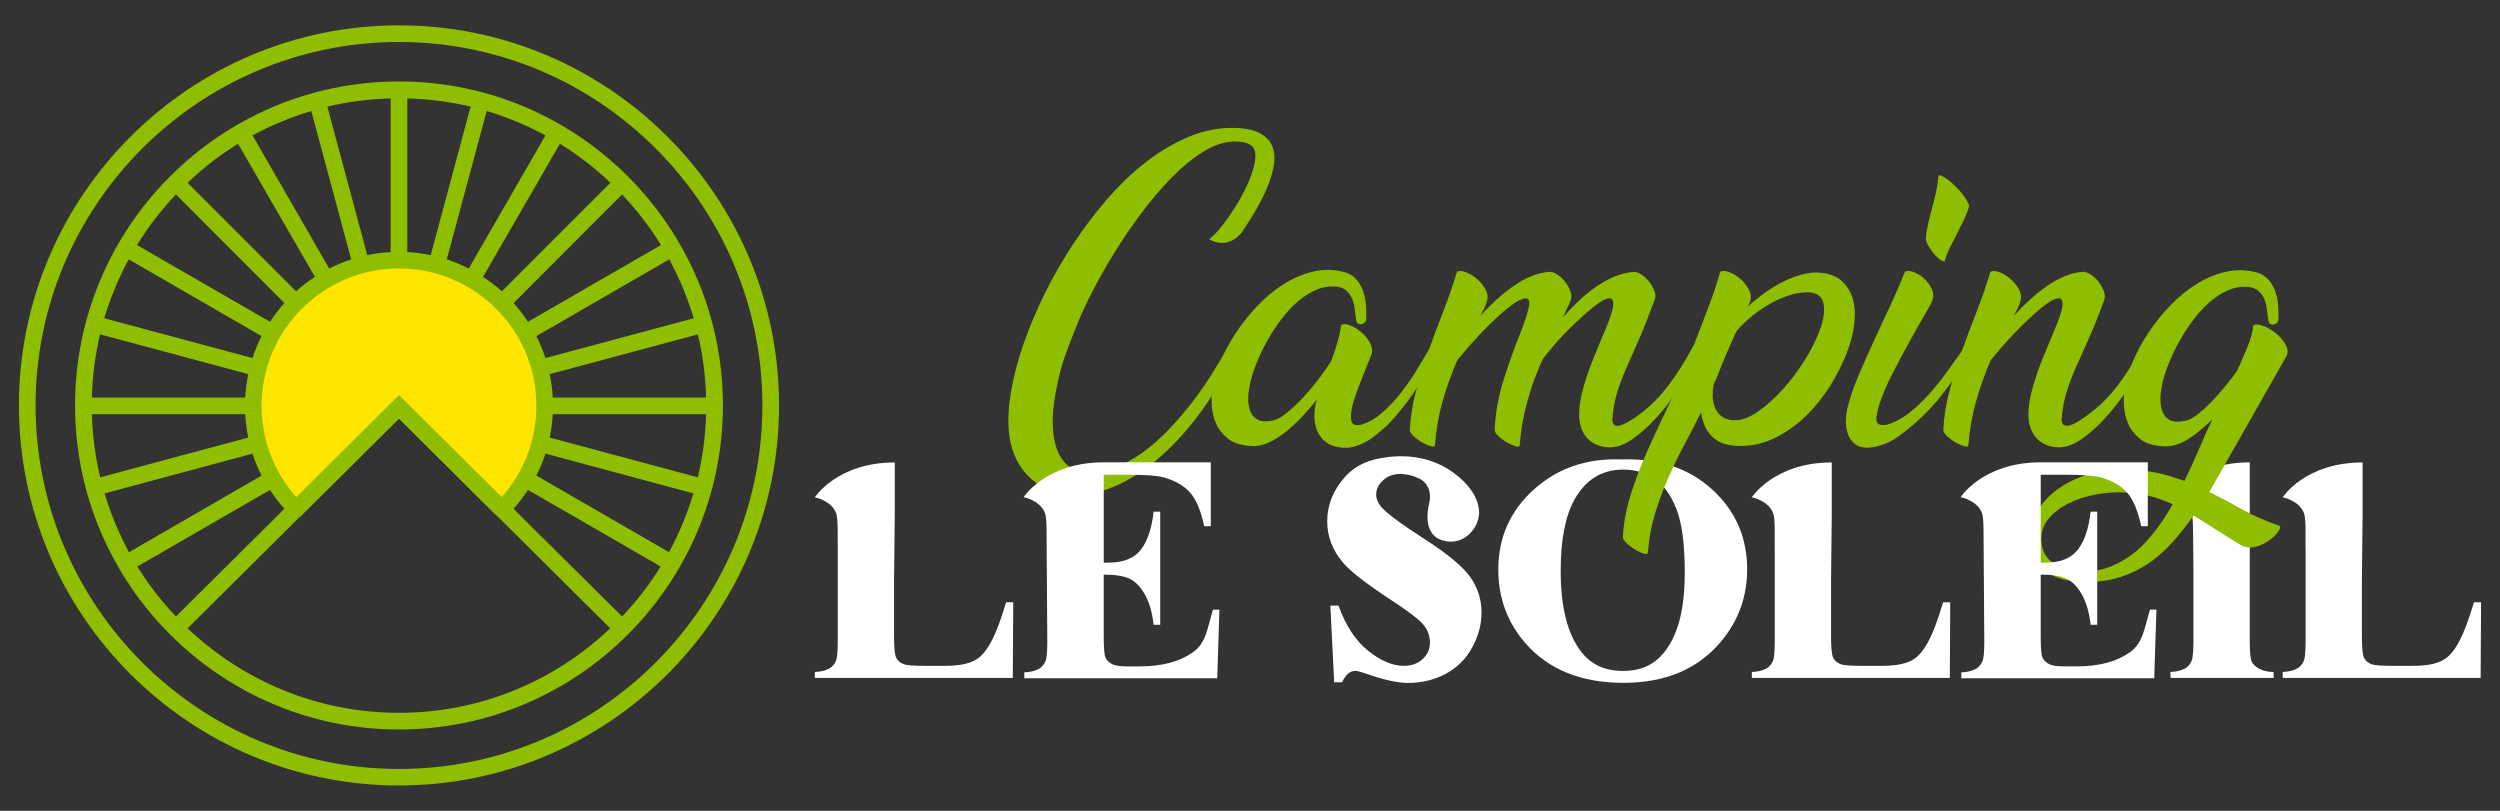 <?xml version="1.0" encoding="utf-8"?>
<!-- Generator: Adobe Illustrator 16.0.0, SVG Export Plug-In . SVG Version: 6.00 Build 0)  -->
<!DOCTYPE svg PUBLIC "-//W3C//DTD SVG 1.1//EN" "http://www.w3.org/Graphics/SVG/1.1/DTD/svg11.dtd">
<svg version="1.1" id="Calque_1" xmlns="http://www.w3.org/2000/svg" xmlns:xlink="http://www.w3.org/1999/xlink" x="0px" y="0px"
	 width="148px" height="48px" viewBox="0 0 148 48" enable-background="new 0 0 148 48" xml:space="preserve">
<rect x="0" y="0" width="148" height="48" fill="#333333" stroke="none"/>
<g>
	<g>
		<path fill="#FFE500" d="M32.308,24.104c0,2.563-1.107,4.864-2.873,6.447l-5.815-5.779l-5.824,5.779
			c-1.756-1.592-2.864-3.895-2.864-6.447c0-4.794,3.894-8.688,8.688-8.688C28.414,15.416,32.308,19.31,32.308,24.104z"/>
		<g>
			<g>
				<path fill="#8FBD00" d="M23.62,1.5C11.21,1.5,1.12,11.599,1.12,24c0,12.409,10.09,22.5,22.5,22.5s22.5-10.091,22.5-22.5
					C46.12,11.599,36.03,1.5,23.62,1.5z M23.62,45.522C11.755,45.522,2.106,35.864,2.106,24c0-11.856,9.649-21.514,21.514-21.514
					c11.864,0,21.513,9.657,21.513,21.514C45.133,35.864,35.484,45.522,23.62,45.522z"/>
			</g>
			<g>
				<path fill="#8FBD00" d="M23.62,4.822C13.045,4.822,4.443,13.426,4.443,24c0,10.575,8.602,19.186,19.177,19.186
					c10.575,0,19.177-8.61,19.177-19.186C42.797,13.426,34.195,4.822,23.62,4.822z M41.801,23.533h-9.078
					c-0.025-0.477-0.086-0.936-0.182-1.385l8.775-2.354C41.603,20.998,41.767,22.251,41.801,23.533z M41.066,18.842l-8.775,2.354
					c-0.147-0.45-0.329-0.884-0.537-1.298l7.867-4.544C40.218,16.454,40.703,17.623,41.066,18.842z M15.485,24.025
					c0-4.482,3.652-8.134,8.135-8.134s8.134,3.651,8.134,8.134c0,2.069-0.778,3.965-2.051,5.4l-6.083-6.04l-6.083,6.04
					C16.264,27.99,15.485,26.095,15.485,24.025z M39.128,14.507l-7.875,4.544c-0.251-0.391-0.536-0.762-0.848-1.109l6.421-6.43
					C37.691,12.429,38.47,13.426,39.128,14.507z M36.133,10.82l-6.421,6.421c-0.355-0.312-0.727-0.597-1.117-0.849l4.552-7.883
					C34.221,9.176,35.225,9.946,36.133,10.82z M32.292,8.017L27.748,15.9c-0.416-0.216-0.848-0.398-1.298-0.546l2.362-8.782
					C30.023,6.936,31.192,7.419,32.292,8.017z M24.113,5.826c1.281,0.036,2.536,0.199,3.748,0.485l-2.363,8.792
					c-0.45-0.094-0.908-0.155-1.385-0.181V5.826z M23.127,5.826v9.097c-0.476,0.025-0.935,0.087-1.385,0.181L19.38,6.312
					C20.591,6.025,21.846,5.862,23.127,5.826z M18.428,6.572l2.362,8.782c-0.45,0.147-0.883,0.33-1.298,0.546l-4.543-7.884
					C16.048,7.419,17.216,6.936,18.428,6.572z M14.092,8.51l4.552,7.883c-0.398,0.252-0.761,0.537-1.116,0.849l-6.421-6.421
					C12.015,9.946,13.019,9.176,14.092,8.51z M10.415,11.512l6.421,6.43c-0.312,0.348-0.597,0.719-0.848,1.109l-7.875-4.544
					C8.77,13.426,9.549,12.429,10.415,11.512z M7.619,15.354l7.866,4.544c-0.208,0.414-0.39,0.848-0.537,1.298l-8.775-2.354
					C6.537,17.623,7.022,16.454,7.619,15.354z M5.923,19.794l8.775,2.354c-0.095,0.449-0.156,0.908-0.182,1.385H5.438
					C5.473,22.251,5.638,20.998,5.923,19.794z M5.438,24.52h9.078c0.026,0.477,0.087,0.934,0.182,1.384l-8.766,2.354
					C5.646,27.056,5.473,25.8,5.438,24.52z M6.191,29.21l8.758-2.354c0.147,0.45,0.329,0.883,0.537,1.299l-7.849,4.534
					C7.039,31.59,6.554,30.421,6.191,29.21z M8.13,33.537l7.858-4.535c0.25,0.398,0.536,0.762,0.848,1.116l-1.021,1.013l-5.4,5.365
					C9.558,35.597,8.787,34.601,8.13,33.537z M23.62,42.199c-4.847,0-9.243-1.903-12.513-5.002l6.689-6.646l5.824-5.779l5.815,5.779
					l6.689,6.646C32.863,40.296,28.466,42.199,23.62,42.199z M36.826,36.496l-5.417-5.374l-1.003-1.004
					c0.312-0.354,0.597-0.718,0.848-1.116l7.858,4.535C38.453,34.601,37.683,35.597,36.826,36.496z M39.604,32.688l-7.849-4.534
					c0.208-0.416,0.39-0.849,0.537-1.299l8.757,2.354C40.686,30.421,40.201,31.59,39.604,32.688z M41.309,28.258l-8.767-2.354
					c0.095-0.45,0.156-0.907,0.182-1.384h9.078C41.767,25.8,41.594,27.056,41.309,28.258z"/>
			</g>
		</g>
	</g>
	<g>
		<g>
			<g>
				<path fill="#FFFFFF" d="M59.984,35.654l-0.027,4.478H48.239V39.78c0.338-0.013,0.617-0.078,0.833-0.193
					c0.177-0.088,0.314-0.239,0.41-0.453c0.074-0.149,0.113-0.546,0.113-1.184v-5.488h-0.003l0-1.031
					c0-0.556-0.039-0.894-0.085-1.026c-0.267-0.774-1.268-0.965-1.268-0.965s1.318-2.063,4.731-2.063v3.102l-0.042,3.824v3.385
					c0,0.651,0.042,1.067,0.123,1.245c0.082,0.179,0.242,0.313,0.48,0.399c0.172,0.057,0.583,0.086,1.238,0.086h1.155
					c0.736,0,1.368-0.086,1.843-0.357c0.953-0.55,1.476-2.401,1.796-3.405H59.984z"/>
				<path fill="#FFFFFF" d="M87.706,36.269c0,0.703-0.185,1.391-0.554,2.065c-0.37,0.677-0.891,1.194-1.563,1.555
					c-0.673,0.359-1.416,0.54-2.23,0.54c-0.635,0-1.482-0.188-2.542-0.567c-0.285-0.099-0.479-0.148-0.584-0.148
					c-0.312,0-0.572,0.226-0.781,0.675h-0.469l-0.226-4.537h0.482c0.426,1.188,1.01,2.079,1.755,2.673
					c0.742,0.596,1.445,0.893,2.109,0.893c0.454,0,0.825-0.133,1.114-0.398c0.288-0.266,0.433-0.589,0.433-0.967
					c0-0.431-0.141-0.804-0.426-1.121c-0.284-0.314-0.919-0.791-1.902-1.431c-1.449-0.954-2.387-1.684-2.813-2.188
					c-0.625-0.739-0.938-1.554-0.938-2.446c0-0.972,0.353-1.853,1.058-2.64c0.366-0.408,0.817-0.71,1.354-0.905
					c-0.002-0.002-0.002-0.002-0.002-0.002s0.026-0.01,0.076-0.026c0.232-0.08,0.478-0.14,0.741-0.181
					c1.062-0.191,2.971-0.261,4.592,1.144c0.7,0.609,1.037,1.206,1.135,1.738l0,0c0.057,0.24,0.048,0.494-0.017,0.739
					c-0.05,0.204-0.136,0.39-0.246,0.551c-0.003,0.005-0.006,0.009-0.008,0.014c-0.003,0.003-0.007,0.006-0.009,0.012
					c-0.379,0.555-1.063,0.92-1.854,0.68c-1.149-0.347-0.886-1.783-0.781-2.202c0.03-0.128,0.05-0.257,0.048-0.387
					c-0.005-0.605-0.341-0.905-0.573-1.041c-0.404-0.201-0.808-0.302-1.209-0.302c-0.39,0-0.72,0.124-0.995,0.371
					c-0.275,0.249-0.411,0.534-0.411,0.857c0,0.244,0.095,0.478,0.283,0.703c0.304,0.37,1.151,1.002,2.543,1.897
					c1.393,0.896,2.308,1.656,2.749,2.283C87.485,34.794,87.706,35.494,87.706,36.269z"/>
				<path fill="#FFFFFF" d="M95.975,27.197c2.209-0.074,4.005,0.518,5.384,1.777c1.382,1.261,2.073,2.84,2.073,4.733
					c0,1.616-0.516,3.041-1.546,4.27c-1.362,1.631-3.29,2.446-5.778,2.446c-2.496,0-4.427-0.777-5.791-2.333
					c-1.078-1.229-1.617-2.687-1.617-4.375c0-1.894,0.701-3.473,2.103-4.736S93.928,27.123,95.975,27.197z M96.097,27.799
					c-1.269,0-2.233,0.598-2.896,1.788c-0.538,0.979-0.809,2.383-0.809,4.214c0,2.177,0.416,3.786,1.248,4.825
					c0.581,0.729,1.392,1.093,2.435,1.093c0.703,0,1.29-0.157,1.76-0.471c0.601-0.401,1.068-1.043,1.401-1.924
					c0.335-0.88,0.502-2.031,0.502-3.447c0-1.687-0.171-2.95-0.512-3.786c-0.34-0.837-0.776-1.43-1.304-1.774
					C97.394,27.972,96.785,27.799,96.097,27.799z"/>
				<path fill="#FFFFFF" d="M115.454,35.654l-0.026,4.478H103.71V39.78c0.339-0.013,0.617-0.078,0.835-0.193
					c0.177-0.088,0.313-0.239,0.409-0.453c0.074-0.149,0.112-0.546,0.112-1.184v-5.488h-0.003v-1.031
					c0-0.556-0.038-0.894-0.085-1.026c-0.267-0.774-1.269-0.965-1.269-0.965s1.318-2.063,4.731-2.063v3.102l-0.041,3.824v3.385
					c0,0.651,0.041,1.067,0.122,1.245c0.083,0.179,0.242,0.313,0.481,0.399c0.171,0.057,0.583,0.086,1.238,0.086h1.156
					c0.736,0,1.368-0.086,1.841-0.357c0.955-0.55,1.476-2.401,1.797-3.405H115.454z"/>
				<path fill="#FFFFFF" d="M128.483,29.435c0,0,1.311-2.064,4.703-2.064v10.578c0,0.651,0.04,1.06,0.118,1.224
					c0.078,0.162,0.232,0.305,0.461,0.428c0.211,0.113,0.489,0.173,0.834,0.183v0.35h-6.105V39.78
					c0.338-0.013,0.616-0.078,0.834-0.195c0.178-0.086,0.313-0.237,0.409-0.451c0.075-0.151,0.113-0.546,0.113-1.186v-4.544
					l-0.021-1.975c0-0.556-0.038-0.895-0.085-1.028C129.479,29.625,128.483,29.435,128.483,29.435z"/>
				<path fill="#FFFFFF" d="M146.88,35.654l-0.027,4.478h-11.717V39.78c0.338-0.013,0.616-0.078,0.834-0.193
					c0.177-0.088,0.313-0.239,0.409-0.453c0.075-0.149,0.113-0.546,0.113-1.184v-5.488h-0.004v-1.031
					c0-0.556-0.038-0.894-0.084-1.026c-0.268-0.774-1.269-0.965-1.269-0.965s1.318-2.063,4.73-2.063v3.102l-0.041,3.824v3.385
					c0,0.651,0.041,1.067,0.123,1.245c0.082,0.179,0.241,0.313,0.48,0.399c0.171,0.057,0.584,0.086,1.238,0.086h1.156
					c0.736,0,1.368-0.086,1.841-0.357c0.955-0.55,1.476-2.401,1.798-3.405H146.88z"/>
			</g>
		</g>
		<g>
			<g>
				<path fill="#8FBD00" d="M73.233,20.777c-0.495,1.062-1.103,2.112-1.818,3.152c-0.717,1.04-1.501,1.968-2.355,2.78
					c-0.855,0.813-1.768,1.456-2.739,1.932c-0.97,0.475-1.96,0.685-2.965,0.63c-1.062-0.083-1.912-0.469-2.553-1.157
					c-0.64-0.689-1.003-1.57-1.084-2.645c-0.057-0.688-0.009-1.471,0.145-2.346c0.15-0.876,0.396-1.798,0.732-2.77
					c0.339-0.972,0.755-1.96,1.25-2.966c0.496-1.006,1.055-1.981,1.676-2.925c0.62-0.943,1.295-1.836,2.024-2.677
					c0.729-0.839,1.494-1.57,2.293-2.19c0.8-0.62,1.631-1.112,2.491-1.478s1.727-0.547,2.594-0.547c0.675,0,1.202,0.093,1.582,0.278
					c0.378,0.186,0.64,0.435,0.784,0.744c0.145,0.311,0.189,0.672,0.135,1.085s-0.176,0.851-0.362,1.312
					c-0.186,0.463-0.416,0.931-0.691,1.406c-0.276,0.475-0.565,0.934-0.868,1.375c-0.07,0.081-0.163,0.176-0.279,0.278
					c-0.117,0.103-0.255,0.186-0.413,0.247c-0.159,0.063-0.341,0.092-0.549,0.083c-0.205-0.007-0.433-0.078-0.682-0.217
					c0.221-0.164,0.467-0.417,0.735-0.753c0.269-0.339,0.532-0.713,0.794-1.128c0.262-0.413,0.492-0.832,0.693-1.261
					c0.199-0.426,0.34-0.813,0.423-1.157c0.138-0.522,0.124-0.902-0.042-1.136c-0.164-0.234-0.55-0.352-1.157-0.352
					c-0.592,0.028-1.197,0.233-1.817,0.62s-1.237,0.894-1.851,1.521c-0.612,0.629-1.209,1.328-1.788,2.1
					c-0.578,0.772-1.112,1.556-1.6,2.349c-0.491,0.794-0.924,1.559-1.304,2.296c-0.378,0.738-0.672,1.37-0.877,1.895
					c-0.249,0.592-0.482,1.195-0.703,1.809c-0.221,0.615-0.394,1.252-0.518,1.914c-0.151,0.689-0.234,1.332-0.247,1.925
					c-0.015,0.594,0.045,1.117,0.176,1.571c0.131,0.456,0.337,0.821,0.62,1.097c0.282,0.275,0.65,0.428,1.104,0.456
					c0.594,0.053,1.172-0.023,1.736-0.229c0.565-0.205,1.116-0.5,1.653-0.887s1.055-0.838,1.551-1.354
					c0.495-0.517,0.963-1.061,1.404-1.632c0.441-0.572,0.844-1.151,1.209-1.736c0.366-0.586,0.693-1.142,0.981-1.664
					c0.042-0.069,0.104-0.107,0.188-0.114c0.081-0.007,0.154,0.01,0.216,0.052c0.063,0.041,0.104,0.096,0.124,0.166
					C73.307,20.6,73.288,20.681,73.233,20.777z"/>
				<path fill="#8FBD00" d="M80.88,18.877c0,0.096-0.034,0.172-0.103,0.227c-0.069,0.055-0.141,0.087-0.217,0.093
					c-0.076,0.007-0.142-0.017-0.196-0.072c-0.056-0.055-0.083-0.138-0.083-0.247c-0.027-0.138-0.051-0.313-0.072-0.527
					c-0.021-0.214-0.07-0.42-0.145-0.62c-0.076-0.199-0.195-0.375-0.361-0.527c-0.166-0.151-0.406-0.234-0.724-0.247
					c-0.386-0.014-0.763,0.061-1.127,0.227c-0.365,0.166-0.714,0.394-1.043,0.682c-0.33,0.29-0.641,0.624-0.931,1.003
					c-0.289,0.379-0.551,0.771-0.784,1.178c-0.235,0.406-0.438,0.813-0.61,1.219c-0.173,0.406-0.307,0.783-0.403,1.126
					c-0.069,0.235-0.124,0.518-0.166,0.848c-0.041,0.332-0.026,0.639,0.042,0.92c0.069,0.283,0.214,0.5,0.435,0.651
					c0.221,0.152,0.563,0.173,1.033,0.063c0.22-0.057,0.489-0.215,0.806-0.478c0.316-0.26,0.637-0.566,0.962-0.918
					c0.323-0.352,0.63-0.72,0.919-1.106c0.29-0.385,0.523-0.723,0.703-1.014c0.15-0.399,0.278-0.784,0.381-1.157
					c0.104-0.371,0.169-0.694,0.197-0.97c0.138-0.07,0.323-0.055,0.558,0.041c0.235,0.097,0.456,0.234,0.661,0.413
					c0.208,0.179,0.372,0.387,0.496,0.62s0.152,0.461,0.083,0.682c-0.083,0.207-0.183,0.454-0.3,0.744
					c-0.116,0.289-0.234,0.586-0.351,0.89c-0.117,0.302-0.229,0.602-0.331,0.898c-0.104,0.295-0.173,0.563-0.206,0.806
					c-0.035,0.241-0.035,0.438,0,0.588c0.033,0.152,0.126,0.235,0.278,0.249h0.247c0.47-0.138,0.907-0.387,1.313-0.744
					s0.785-0.764,1.137-1.219c0.352-0.456,0.675-0.93,0.972-1.426c0.295-0.496,0.568-0.952,0.815-1.365
					c0.042-0.067,0.103-0.105,0.186-0.112c0.083-0.009,0.156,0.01,0.218,0.052c0.063,0.041,0.105,0.096,0.134,0.164
					c0.028,0.069,0.014,0.152-0.041,0.248c-0.275,0.428-0.544,0.861-0.806,1.302c-0.263,0.441-0.538,0.869-0.826,1.282
					c-0.29,0.413-0.597,0.813-0.921,1.198c-0.323,0.387-0.678,0.738-1.064,1.055c-0.096,0.083-0.217,0.179-0.361,0.288
					c-0.145,0.111-0.31,0.214-0.496,0.311c-0.186,0.096-0.386,0.176-0.599,0.237c-0.214,0.063-0.444,0.086-0.692,0.072
					c-0.387-0.027-0.7-0.124-0.94-0.288c-0.241-0.166-0.423-0.38-0.548-0.642c-0.124-0.261-0.188-0.558-0.197-0.889
					c-0.007-0.331,0.038-0.668,0.135-1.013c-0.275,0.345-0.567,0.682-0.878,1.013c-0.31,0.331-0.63,0.628-0.961,0.889
					c-0.33,0.262-0.669,0.473-1.012,0.63c-0.345,0.159-0.684,0.224-1.014,0.197c-0.592-0.028-1.051-0.169-1.375-0.425
					c-0.323-0.253-0.561-0.554-0.713-0.898c-0.15-0.343-0.237-0.702-0.259-1.073c-0.02-0.374-0.01-0.684,0.032-0.931
					c0.069-0.482,0.22-1.014,0.454-1.592c0.235-0.579,0.537-1.154,0.91-1.725c0.372-0.572,0.803-1.116,1.292-1.634
					c0.487-0.518,1.012-0.95,1.57-1.302c0.558-0.352,1.14-0.601,1.746-0.744c0.605-0.145,1.226-0.135,1.859,0.031
					c0.276,0.083,0.501,0.217,0.673,0.402c0.171,0.187,0.306,0.407,0.403,0.662c0.096,0.256,0.157,0.53,0.186,0.826
					C80.887,18.295,80.894,18.587,80.88,18.877z"/>
				<path fill="#8FBD00" d="M98.913,23.681c-0.325,0.448-0.687,0.88-1.087,1.293c-0.399,0.413-0.815,0.768-1.25,1.064
					c-0.433,0.295-0.864,0.444-1.29,0.444c-0.235,0-0.466-0.041-0.693-0.124s-0.423-0.208-0.589-0.373
					c-0.166-0.164-0.297-0.379-0.393-0.641c-0.097-0.262-0.138-0.572-0.125-0.93c0.014-0.357,0.063-0.713,0.146-1.064
					c0.081-0.352,0.189-0.723,0.32-1.116c0.131-0.393,0.292-0.819,0.485-1.281c0.192-0.461,0.406-0.974,0.641-1.539
					c0.15-0.358,0.269-0.685,0.352-0.981s0.096-0.515,0.041-0.652c-0.057-0.138-0.197-0.16-0.425-0.071
					c-0.227,0.09-0.582,0.34-1.064,0.755c-0.537,0.468-1.012,0.919-1.424,1.354c-0.415,0.434-0.821,0.911-1.221,1.436
					c-0.109,0.234-0.214,0.473-0.311,0.713c-0.096,0.24-0.192,0.493-0.288,0.755c-0.194,0.579-0.358,1.167-0.496,1.767
					c-0.138,0.599-0.228,1.216-0.269,1.85c0,0.098-0.076,0.124-0.228,0.083c-0.152-0.042-0.321-0.113-0.507-0.218
					c-0.187-0.103-0.355-0.224-0.506-0.361c-0.153-0.138-0.234-0.261-0.249-0.371c0.041-0.992,0.214-1.975,0.518-2.944
					c0.304-0.973,0.653-1.954,1.055-2.945c0.205-0.538,0.35-0.982,0.433-1.334s0.041-0.549-0.124-0.588
					c-0.109-0.016-0.275,0.038-0.496,0.153c-0.221,0.118-0.516,0.336-0.889,0.652c-0.537,0.482-1.012,0.943-1.425,1.385
					c-0.414,0.44-0.841,0.929-1.282,1.466c-0.345,0.799-0.633,1.61-0.868,2.43c-0.234,0.819-0.385,1.684-0.455,2.593
					c0,0.098-0.074,0.124-0.227,0.083c-0.151-0.042-0.32-0.113-0.506-0.218c-0.186-0.103-0.355-0.224-0.506-0.361
					c-0.152-0.138-0.235-0.261-0.249-0.371c0.042-0.813,0.169-1.609,0.383-2.388c0.213-0.777,0.458-1.557,0.733-2.335
					c0.275-0.779,0.565-1.554,0.867-2.325c0.304-0.772,0.572-1.55,0.806-2.336c0.138-0.068,0.322-0.059,0.549,0.031
					c0.228,0.09,0.444,0.224,0.65,0.403c0.207,0.179,0.373,0.386,0.496,0.62c0.124,0.233,0.152,0.461,0.083,0.682
					c-0.042,0.152-0.097,0.297-0.164,0.435c-0.07,0.138-0.146,0.281-0.229,0.434c0.29-0.316,0.601-0.626,0.931-0.93
					c0.332-0.304,0.668-0.575,1.013-0.816c0.344-0.242,0.695-0.438,1.054-0.59c0.358-0.151,0.725-0.24,1.096-0.269
					c0.151,0,0.313,0.06,0.486,0.176c0.172,0.117,0.323,0.262,0.454,0.435c0.131,0.172,0.23,0.354,0.3,0.547
					c0.068,0.194,0.075,0.366,0.021,0.518c-0.068,0.179-0.145,0.352-0.228,0.516c-0.083,0.166-0.166,0.338-0.247,0.518
					c0.289-0.33,0.599-0.655,0.929-0.972c0.332-0.317,0.675-0.599,1.035-0.848c0.356-0.247,0.726-0.451,1.104-0.608
					c0.379-0.159,0.761-0.252,1.147-0.28c0.138,0,0.292,0.06,0.464,0.176c0.173,0.117,0.323,0.262,0.456,0.435
					c0.13,0.172,0.23,0.354,0.299,0.547c0.069,0.194,0.069,0.366,0,0.518c-0.345,0.937-0.658,1.727-0.94,2.366
					c-0.282,0.641-0.534,1.212-0.755,1.715c-0.221,0.504-0.399,0.985-0.537,1.447c-0.138,0.461-0.227,0.982-0.269,1.56
					c0,0.042,0.007,0.09,0.021,0.145c0.014,0.057,0.045,0.104,0.093,0.146c0.048,0.039,0.116,0.061,0.206,0.061
					c0.089,0,0.21-0.034,0.363-0.103c0.426-0.194,0.915-0.53,1.466-1.014c0.552-0.481,1.096-1.123,1.633-1.922
					c0.208-0.302,0.396-0.603,0.569-0.899c0.171-0.295,0.333-0.582,0.485-0.857c0.055-0.067,0.12-0.105,0.196-0.112
					c0.074-0.009,0.145,0.01,0.207,0.052c0.062,0.041,0.106,0.096,0.135,0.164c0.026,0.069,0.013,0.152-0.042,0.248l-1.096,1.798
					C99.495,22.858,99.236,23.234,98.913,23.681z"/>
				<path fill="#8FBD00" d="M103.49,18.132c0.316-0.288,0.653-0.561,1.013-0.815c0.358-0.256,0.727-0.477,1.104-0.662
					c0.38-0.186,0.758-0.326,1.138-0.423c0.378-0.096,0.739-0.124,1.084-0.083c0.551,0.068,0.973,0.247,1.261,0.537
					c0.29,0.289,0.489,0.631,0.601,1.023c0.109,0.394,0.144,0.81,0.103,1.251c-0.041,0.44-0.118,0.854-0.228,1.238
					c-0.233,0.772-0.565,1.527-0.991,2.264c-0.428,0.738-0.921,1.395-1.478,1.975c-0.559,0.578-1.176,1.046-1.851,1.404
					s-1.372,0.546-2.088,0.559c-0.743,0.014-1.295-0.128-1.653-0.425c-0.358-0.295-0.592-0.663-0.701-1.104
					c-0.028-0.07-0.049-0.144-0.063-0.218c-0.014-0.076-0.026-0.156-0.041-0.238c-0.33,0.661-0.672,1.323-1.021,1.984
					c-0.352,0.662-0.672,1.325-0.962,1.993c-0.289,0.669-0.541,1.356-0.755,2.066s-0.349,1.451-0.403,2.223
					c0,0.11-0.072,0.144-0.22,0.103c-0.146-0.042-0.311-0.113-0.493-0.216c-0.181-0.104-0.352-0.229-0.513-0.373
					c-0.16-0.145-0.248-0.271-0.262-0.381c0.042-0.828,0.196-1.665,0.461-2.513c0.266-0.846,0.589-1.701,0.971-2.563
					c0.383-0.86,0.782-1.725,1.203-2.593c0.42-0.869,0.81-1.742,1.168-2.625v0.021c0.166-0.469,0.342-0.948,0.527-1.438
					c0.186-0.487,0.371-0.97,0.557-1.446c0.187-0.476,0.355-0.934,0.508-1.375c0.151-0.44,0.275-0.839,0.371-1.198
					c0.138-0.068,0.32-0.059,0.548,0.031s0.444,0.224,0.651,0.403c0.206,0.179,0.372,0.386,0.496,0.62
					c0.124,0.233,0.15,0.461,0.083,0.682L103.49,18.132z M101.567,22.472l-0.124,0.311c-0.041,0.221-0.058,0.447-0.052,0.683
					c0.007,0.234,0.052,0.455,0.135,0.66c0.083,0.207,0.211,0.379,0.383,0.517c0.171,0.14,0.403,0.214,0.691,0.229
					c0.427,0.039,0.902-0.118,1.427-0.478c0.523-0.357,1.033-0.813,1.528-1.363c0.496-0.55,0.944-1.153,1.344-1.809
					c0.399-0.653,0.696-1.268,0.889-1.839s0.245-1.054,0.156-1.446c-0.092-0.394-0.377-0.604-0.859-0.63
					c-0.33-0.014-0.685,0.034-1.063,0.144c-0.38,0.111-0.759,0.269-1.138,0.477c-0.379,0.205-0.752,0.454-1.116,0.742
					c-0.365,0.291-0.691,0.607-0.981,0.952c-0.206,0.454-0.42,0.94-0.641,1.456c-0.221,0.518-0.421,1.017-0.601,1.499
					L101.567,22.472z"/>
				<path fill="#8FBD00" d="M112.77,16.086c0.138-0.068,0.32-0.059,0.548,0.031c0.227,0.09,0.434,0.224,0.62,0.403
					c0.186,0.179,0.33,0.386,0.435,0.62c0.103,0.233,0.105,0.461,0.01,0.682c-0.083,0.193-0.252,0.504-0.508,0.93
					c-0.254,0.428-0.529,0.914-0.826,1.458s-0.595,1.104-0.898,1.684c-0.304,0.578-0.547,1.109-0.734,1.592
					c-0.186,0.482-0.295,0.879-0.33,1.188c-0.035,0.311,0.073,0.473,0.32,0.486h0.227c0.496-0.138,0.959-0.375,1.385-0.713
					c0.428-0.338,0.831-0.721,1.209-1.146c0.38-0.429,0.738-0.876,1.074-1.344c0.339-0.469,0.652-0.91,0.94-1.323
					c0.057-0.068,0.125-0.106,0.208-0.112c0.082-0.007,0.15,0.006,0.207,0.041c0.055,0.033,0.09,0.09,0.103,0.164
					c0.014,0.076-0.02,0.162-0.103,0.259c-0.579,0.896-1.173,1.727-1.778,2.491c-0.606,0.764-1.329,1.47-2.17,2.118
					c-0.109,0.083-0.241,0.179-0.392,0.288c-0.152,0.111-0.325,0.211-0.518,0.301c-0.192,0.089-0.403,0.166-0.63,0.227
					c-0.228,0.062-0.458,0.093-0.693,0.093c-0.289-0.013-0.522-0.096-0.701-0.248c-0.18-0.151-0.311-0.351-0.394-0.599
					c-0.083-0.247-0.117-0.531-0.103-0.848c0.014-0.316,0.074-0.654,0.186-1.013c0.138-0.495,0.352-1.081,0.641-1.756
					c0.29-0.675,0.599-1.368,0.93-2.078c0.33-0.71,0.653-1.404,0.972-2.088C112.322,17.191,112.575,16.597,112.77,16.086z
					 M114.753,10.383c0.124-0.014,0.29,0.055,0.496,0.206c0.207,0.152,0.409,0.331,0.61,0.537c0.199,0.207,0.368,0.418,0.506,0.632
					c0.138,0.212,0.207,0.361,0.207,0.442c-0.069,0.262-0.169,0.527-0.3,0.796c-0.132,0.269-0.27,0.546-0.413,0.828
					c-0.145,0.281-0.287,0.56-0.425,0.835c-0.138,0.277-0.24,0.553-0.311,0.828c-0.109-0.014-0.23-0.076-0.361-0.186
					c-0.131-0.111-0.25-0.237-0.361-0.384c-0.109-0.144-0.202-0.288-0.278-0.433c-0.076-0.146-0.113-0.271-0.113-0.383
					c0.014-0.234,0.055-0.503,0.123-0.806c0.069-0.304,0.147-0.621,0.239-0.95c0.089-0.332,0.17-0.665,0.247-1.004
					C114.695,11.006,114.74,10.687,114.753,10.383z"/>
				<path fill="#8FBD00" d="M125.501,23.681c-0.332,0.448-0.693,0.88-1.087,1.293c-0.393,0.413-0.809,0.768-1.25,1.064
					c-0.441,0.295-0.867,0.444-1.28,0.444c-0.235,0-0.466-0.041-0.693-0.124c-0.227-0.083-0.423-0.208-0.589-0.373
					c-0.165-0.164-0.297-0.379-0.393-0.641c-0.097-0.262-0.138-0.572-0.124-0.93c0.015-0.357,0.063-0.713,0.146-1.064
					c0.081-0.352,0.189-0.723,0.32-1.116c0.131-0.393,0.292-0.819,0.485-1.281c0.192-0.461,0.406-0.974,0.641-1.539
					c0.15-0.358,0.269-0.685,0.352-0.981s0.096-0.515,0.041-0.652c-0.057-0.138-0.2-0.16-0.435-0.071
					c-0.233,0.09-0.592,0.34-1.074,0.755c-0.537,0.482-1.014,0.943-1.426,1.385c-0.413,0.44-0.841,0.929-1.282,1.466
					c-0.344,0.799-0.634,1.61-0.867,2.43c-0.234,0.819-0.387,1.684-0.455,2.593c0,0.098-0.076,0.124-0.227,0.083
					c-0.152-0.042-0.32-0.113-0.508-0.218c-0.186-0.103-0.354-0.224-0.506-0.361c-0.15-0.138-0.233-0.261-0.248-0.371
					c0.041-0.813,0.169-1.609,0.383-2.388c0.214-0.777,0.458-1.557,0.732-2.335c0.277-0.779,0.565-1.554,0.869-2.325
					c0.304-0.772,0.572-1.55,0.806-2.336c0.138-0.068,0.32-0.059,0.548,0.031s0.444,0.224,0.651,0.403
					c0.206,0.179,0.372,0.386,0.496,0.62c0.124,0.233,0.15,0.461,0.083,0.682c-0.042,0.152-0.098,0.297-0.166,0.435
					c-0.069,0.138-0.145,0.281-0.228,0.434c0.289-0.316,0.599-0.626,0.931-0.93c0.33-0.304,0.668-0.575,1.012-0.816
					c0.345-0.242,0.696-0.438,1.055-0.59c0.358-0.151,0.723-0.24,1.096-0.269c0.151,0,0.313,0.06,0.484,0.176
					c0.173,0.117,0.323,0.262,0.456,0.435c0.13,0.172,0.23,0.354,0.299,0.547c0.069,0.194,0.076,0.366,0.021,0.518
					c-0.345,0.937-0.662,1.727-0.952,2.366c-0.288,0.641-0.544,1.212-0.765,1.715c-0.22,0.504-0.399,0.985-0.537,1.447
					c-0.138,0.461-0.227,0.982-0.269,1.56c0,0.042,0.007,0.09,0.021,0.145c0.014,0.057,0.045,0.104,0.093,0.146
					c0.049,0.039,0.12,0.061,0.218,0.061c0.096,0,0.219-0.034,0.371-0.103c0.399-0.194,0.879-0.53,1.437-1.014
					c0.559-0.481,1.105-1.123,1.643-1.922c0.208-0.302,0.396-0.603,0.569-0.899c0.171-0.295,0.34-0.582,0.506-0.857
					c0.041-0.067,0.1-0.105,0.176-0.112c0.074-0.009,0.145,0.01,0.207,0.052c0.062,0.041,0.103,0.096,0.123,0.164
					c0.021,0.069,0.003,0.152-0.052,0.248l-1.074,1.798C126.093,22.858,125.83,23.234,125.501,23.681z"/>
				<path fill="#8FBD00" d="M130.791,29.122c0.633,0.315,1.267,0.652,1.9,1.011c0.633,0.356,1.378,0.687,2.231,0.988
					c0.097,0.028,0.083,0.138-0.041,0.33c-0.125,0.192-0.307,0.373-0.548,0.545c-0.242,0.173-0.521,0.299-0.837,0.382
					s-0.627,0.028-0.931-0.164c-0.522-0.317-1.005-0.619-1.446-0.907c-0.44-0.289-0.86-0.549-1.26-0.783
					c-0.399,0.564-0.81,1.082-1.23,1.556c-0.42,0.475-0.882,0.886-1.385,1.235c-0.503,0.351-1.053,0.625-1.653,0.824
					c-0.599,0.199-1.264,0.307-1.993,0.32c-0.399,0-0.796-0.035-1.189-0.103c-0.393-0.07-0.751-0.196-1.074-0.382
					s-0.592-0.436-0.806-0.753c-0.214-0.314-0.334-0.713-0.362-1.193c-0.027-0.605,0.104-1.165,0.394-1.681
					c0.288-0.514,0.685-0.962,1.188-1.338c0.504-0.378,1.084-0.673,1.746-0.886c0.661-0.214,1.343-0.32,2.046-0.32
					c0.428,0,0.81,0.014,1.147,0.042c0.337,0.026,0.653,0.071,0.95,0.133c0.297,0.063,0.579,0.134,0.848,0.217
					s0.548,0.173,0.838,0.269c0.302-0.62,0.585-1.238,0.847-1.858c0.261-0.62,0.529-1.219,0.807-1.798
					c-0.455,0.47-0.931,0.86-1.427,1.178c-0.495,0.318-0.984,0.462-1.467,0.435c-0.593-0.027-1.052-0.168-1.375-0.423
					c-0.323-0.256-0.561-0.556-0.713-0.899c-0.151-0.345-0.237-0.704-0.259-1.075c-0.021-0.371-0.01-0.682,0.031-0.931
					c0.069-0.482,0.221-1.012,0.454-1.59c0.235-0.579,0.537-1.154,0.911-1.727c0.371-0.572,0.802-1.116,1.291-1.634
					c0.488-0.516,1.012-0.95,1.57-1.302c0.558-0.352,1.14-0.599,1.747-0.742c0.604-0.146,1.225-0.135,1.858,0.029
					c0.277,0.083,0.501,0.218,0.674,0.403c0.17,0.188,0.305,0.408,0.402,0.661c0.097,0.256,0.158,0.531,0.186,0.828
					c0.027,0.295,0.033,0.589,0.021,0.877c0,0.098-0.035,0.173-0.103,0.228c-0.07,0.056-0.142,0.086-0.218,0.093
					c-0.076,0.008-0.141-0.017-0.195-0.071c-0.057-0.055-0.083-0.138-0.083-0.249c-0.028-0.138-0.052-0.313-0.073-0.525
					c-0.02-0.214-0.069-0.422-0.145-0.62c-0.076-0.201-0.195-0.377-0.361-0.527c-0.166-0.151-0.406-0.234-0.723-0.249
					c-0.387-0.014-0.763,0.063-1.128,0.228s-0.713,0.393-1.043,0.683c-0.33,0.289-0.641,0.624-0.931,1.002
					c-0.288,0.38-0.55,0.771-0.784,1.178c-0.235,0.407-0.438,0.813-0.61,1.22c-0.172,0.406-0.307,0.781-0.402,1.126
					c-0.07,0.234-0.125,0.518-0.166,0.848c-0.042,0.33-0.026,0.637,0.041,0.921c0.069,0.28,0.214,0.498,0.435,0.65
					c0.221,0.151,0.563,0.173,1.033,0.062c0.192-0.042,0.42-0.166,0.682-0.371c0.262-0.207,0.53-0.452,0.806-0.734
					s0.549-0.589,0.817-0.92c0.269-0.33,0.506-0.641,0.714-0.931c0.219-0.48,0.426-0.96,0.618-1.437
					c0.194-0.474,0.304-0.892,0.332-1.25c0.138-0.068,0.333-0.055,0.588,0.042c0.256,0.096,0.5,0.236,0.733,0.424
					c0.235,0.186,0.425,0.399,0.568,0.641c0.145,0.24,0.176,0.473,0.094,0.691L130.791,29.122z M124.756,33.611
					c0.867-0.316,1.607-0.806,2.221-1.468c0.613-0.661,1.161-1.426,1.644-2.293c-0.482-0.221-0.966-0.39-1.446-0.508
					c-0.482-0.116-1.014-0.182-1.592-0.195c-0.496-0.014-1.026,0.035-1.592,0.145c-0.564,0.11-1.082,0.281-1.549,0.517
					c-0.47,0.234-0.854,0.531-1.158,0.89c-0.303,0.357-0.447,0.777-0.435,1.26c0.014,0.482,0.159,0.864,0.435,1.147
					c0.275,0.282,0.608,0.481,1.002,0.599c0.393,0.116,0.814,0.163,1.26,0.135C123.995,33.811,124.397,33.736,124.756,33.611z"/>
			</g>
		</g>
		<path fill="#FFFFFF" d="M127.661,36.091l-0.131,4.064h-11.421v-0.352c0.342-0.014,0.62-0.078,0.838-0.195
			c0.177-0.088,0.314-0.239,0.409-0.453c0.076-0.149,0.114-0.546,0.114-1.188l-0.045-6.545c0-0.554-0.039-0.893-0.086-1.026
			c-0.267-0.774-1.269-0.966-1.269-0.966s1.32-2.061,4.734-2.061h6.345v3.78h-0.39c-0.199-0.925-0.478-1.587-0.836-1.989
			c-0.358-0.403-0.867-0.698-1.522-0.888c-0.383-0.112-1.101-0.169-2.153-0.169h-1.437v5.205h0.277c0.882,0,1.521-0.255,1.918-0.765
			c0.396-0.509,0.648-1.26,0.758-2.253h0.39v6.696h-0.39c-0.081-0.73-0.253-1.327-0.517-1.793c-0.264-0.465-0.569-0.777-0.918-0.938
			c-0.35-0.159-0.855-0.24-1.519-0.24v3.604c0,0.703,0.033,1.134,0.098,1.291c0.064,0.156,0.186,0.286,0.365,0.387
			c0.177,0.1,0.464,0.151,0.86,0.151h0.831c1.298,0,2.34-0.277,3.122-0.831c0.783-0.553,0.852-1.395,1.192-2.527H127.661z"/>
		<path fill="#FFFFFF" d="M72.19,36.091l-0.131,4.064H60.639v-0.352c0.342-0.014,0.62-0.078,0.838-0.195
			c0.178-0.088,0.314-0.239,0.409-0.453C61.962,39.006,62,38.609,62,37.968l-0.044-6.545c0-0.554-0.04-0.893-0.087-1.026
			c-0.267-0.774-1.269-0.966-1.269-0.966s1.32-2.061,4.734-2.061h6.345v3.78h-0.39c-0.199-0.925-0.478-1.587-0.836-1.989
			c-0.357-0.403-0.867-0.698-1.521-0.888c-0.384-0.112-1.102-0.169-2.154-0.169h-1.437v5.205h0.277c0.882,0,1.522-0.255,1.918-0.765
			c0.396-0.509,0.648-1.26,0.758-2.253h0.391v6.696h-0.391c-0.081-0.73-0.253-1.327-0.517-1.793
			c-0.264-0.465-0.569-0.777-0.917-0.938c-0.351-0.159-0.856-0.24-1.52-0.24v3.604c0,0.703,0.033,1.134,0.098,1.291
			c0.065,0.156,0.186,0.286,0.365,0.387c0.178,0.1,0.464,0.151,0.86,0.151h0.831c1.299,0,2.34-0.277,3.123-0.831
			c0.782-0.553,0.851-1.395,1.191-2.527H72.19z"/>
	</g>
</g>
</svg>
